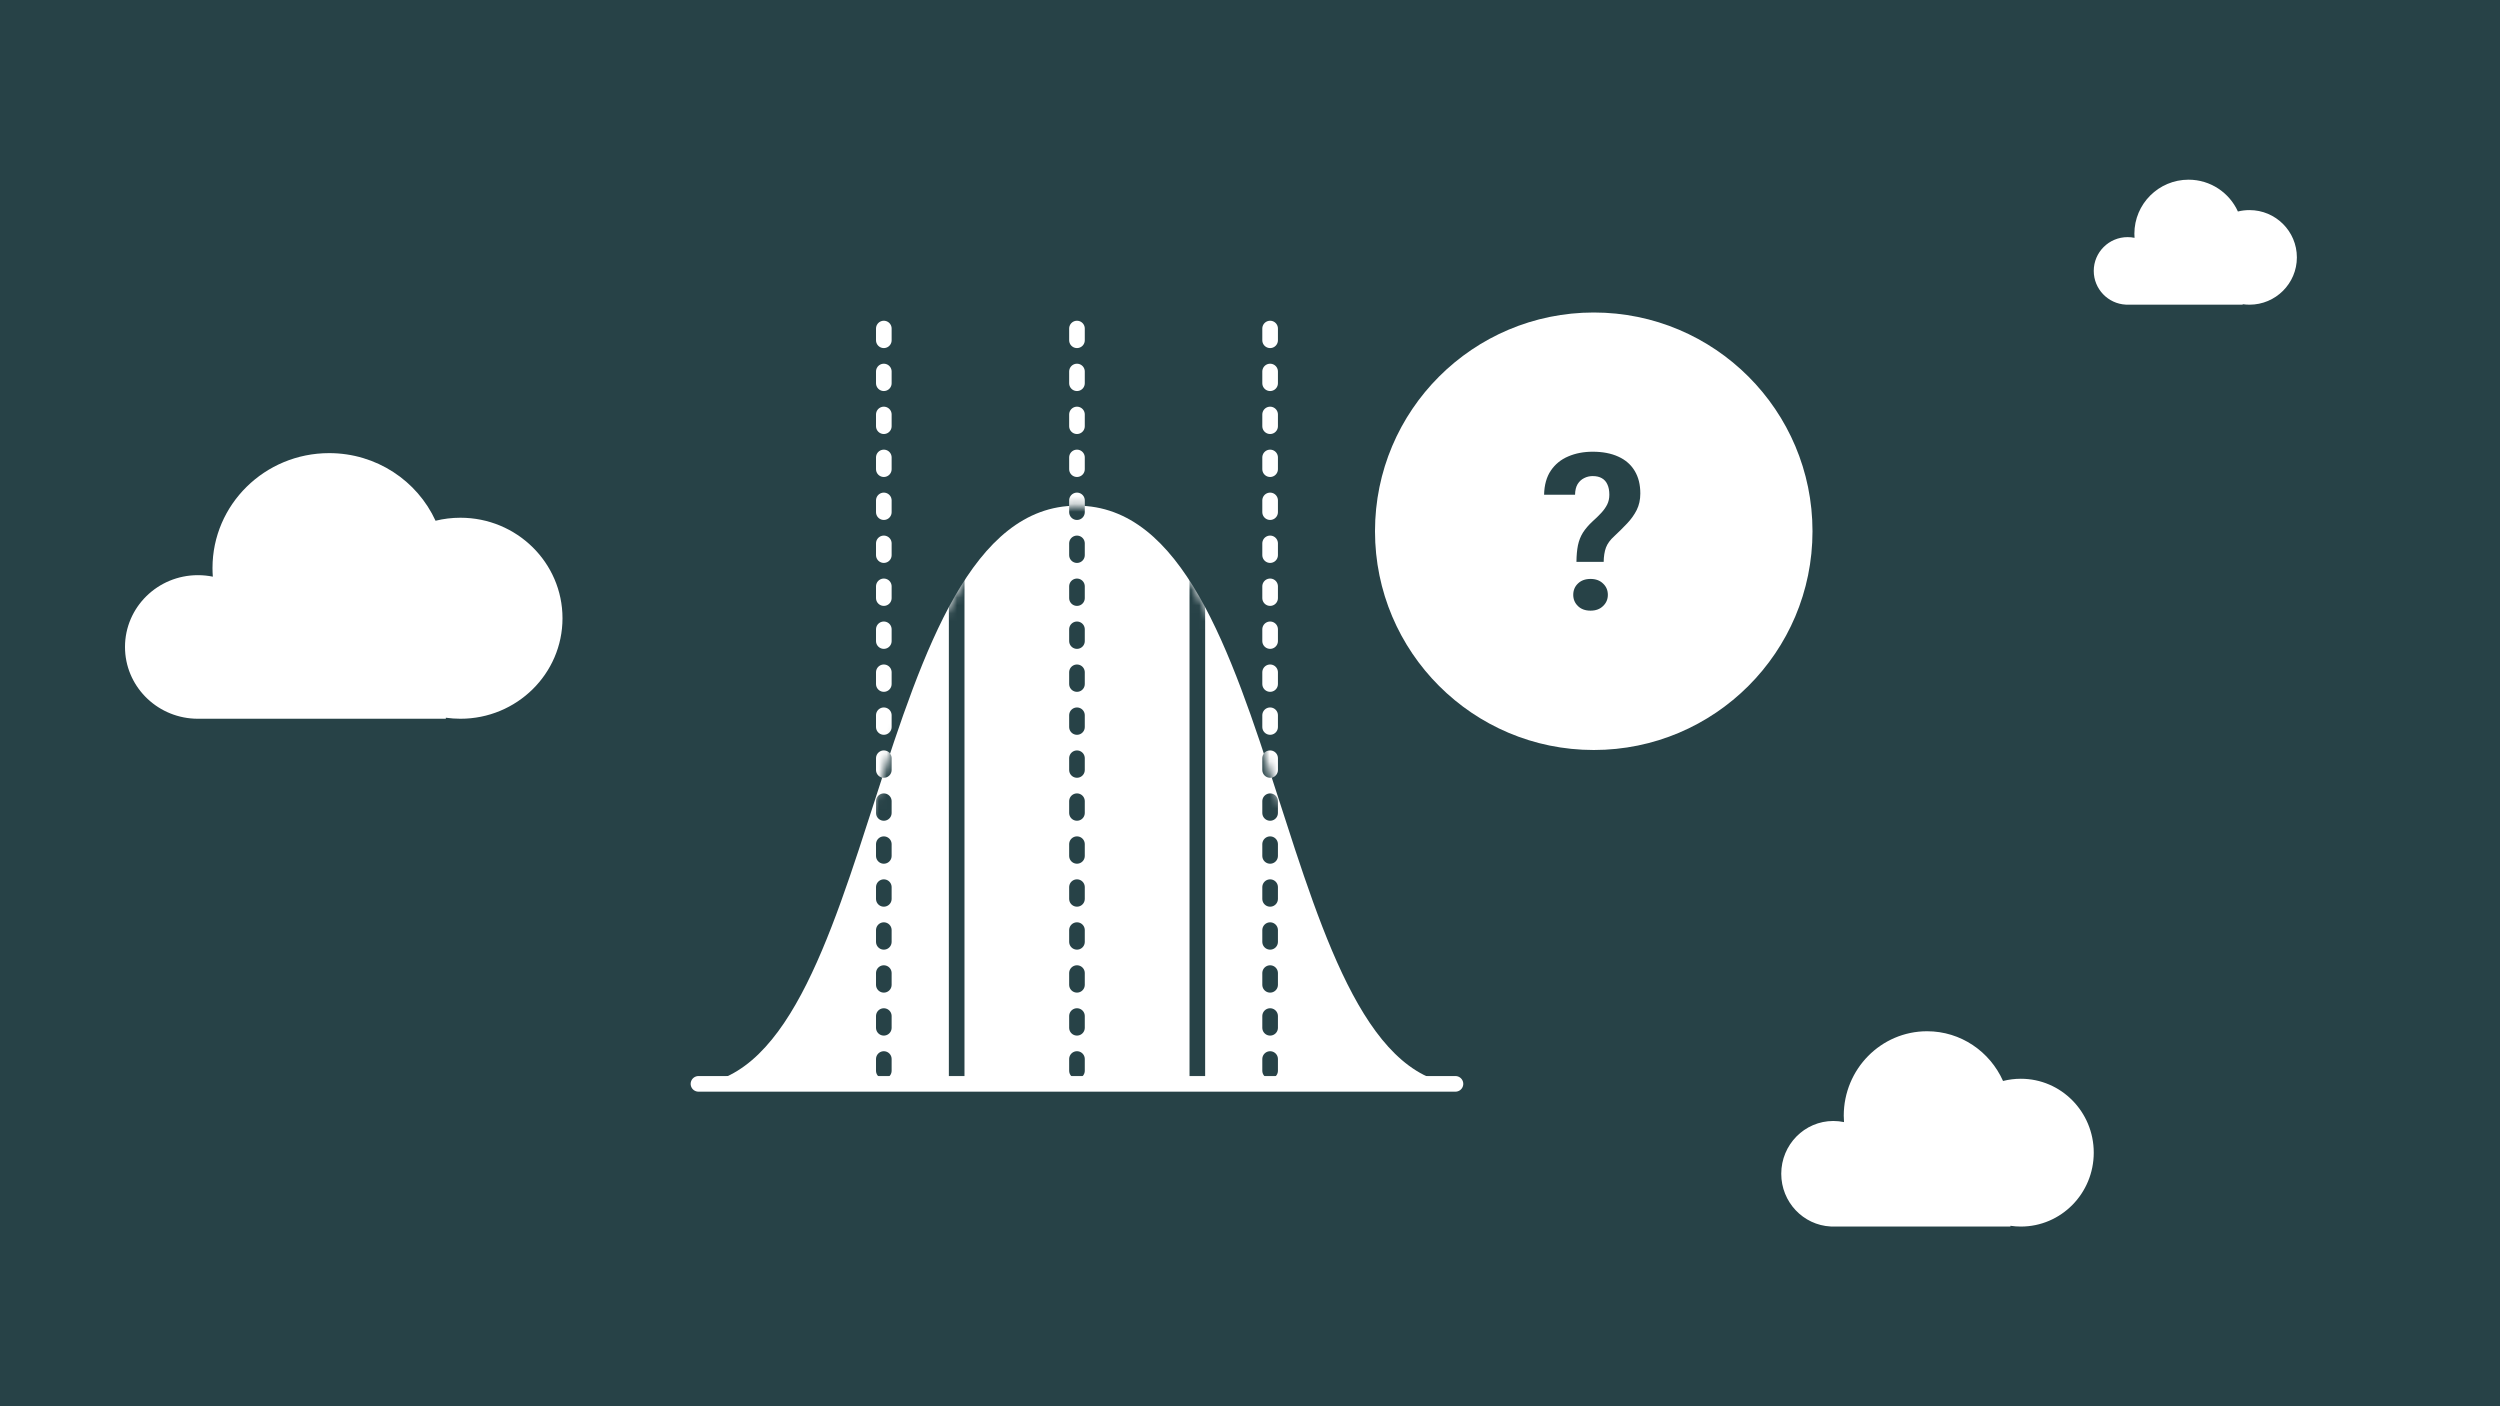 <svg width="320" height="180" viewBox="0 0 320 180" fill="none" xmlns="http://www.w3.org/2000/svg">
<rect width="320" height="180" fill="#274247"/>
<g clip-path="url(#clip0_1074_11069)">
<path d="M137.852 137.054V40.988" stroke="white" stroke-width="2" stroke-miterlimit="10" stroke-linecap="round" stroke-dasharray="1.5 4"/>
<path d="M113.129 137.054V41.127" stroke="white" stroke-width="2" stroke-miterlimit="10" stroke-linecap="round" stroke-dasharray="1.5 4"/>
<path d="M162.575 137.054V41.127" stroke="white" stroke-width="2" stroke-miterlimit="10" stroke-linecap="round" stroke-dasharray="1.5 4"/>
<path d="M88.129 138.874C112.852 138.874 110.983 64.727 137.852 64.727C164.721 64.727 162.852 138.874 187.575 138.874H88.129Z" fill="white"/>
<mask id="mask0_1074_11069" style="mask-type:luminance" maskUnits="userSpaceOnUse" x="88" y="64" width="100" height="75">
<path d="M88.129 138.874C112.852 138.874 110.983 64.727 137.852 64.727C164.721 64.727 162.852 138.874 187.575 138.874H88.129Z" fill="white"/>
</mask>
<g mask="url(#mask0_1074_11069)">
<path d="M153.259 138.875V43.977" stroke="#274247" stroke-width="2" stroke-miterlimit="10" stroke-linecap="round"/>
<path d="M122.454 138.875V43.977" stroke="#274247" stroke-width="2" stroke-miterlimit="10" stroke-linecap="round"/>
<path d="M137.852 137.055V40.99" stroke="#274247" stroke-width="2" stroke-miterlimit="10" stroke-linecap="round" stroke-dasharray="1.5 4"/>
<path d="M113.129 137.056V41.129" stroke="#274247" stroke-width="2" stroke-miterlimit="10" stroke-linecap="round" stroke-dasharray="1.5 4"/>
<path d="M162.575 137.056V41.129" stroke="#274247" stroke-width="2" stroke-miterlimit="10" stroke-linecap="round" stroke-dasharray="1.5 4"/>
</g>
<path d="M186.299 138.734H89.404" stroke="white" stroke-width="2" stroke-miterlimit="10" stroke-linecap="round"/>
</g>
<circle cx="204" cy="68" r="28" fill="white"/>
<path d="M205.271 71.916H201.785C201.794 71.096 201.858 70.389 201.977 69.797C202.104 69.195 202.318 68.653 202.619 68.17C202.929 67.687 203.339 67.208 203.85 66.734C204.278 66.352 204.652 65.987 204.971 65.641C205.29 65.294 205.54 64.939 205.723 64.574C205.905 64.201 205.996 63.786 205.996 63.33C205.996 62.801 205.914 62.364 205.75 62.018C205.595 61.662 205.358 61.393 205.039 61.211C204.729 61.029 204.337 60.938 203.863 60.938C203.471 60.938 203.107 61.024 202.77 61.197C202.432 61.361 202.154 61.617 201.936 61.963C201.726 62.309 201.617 62.765 201.607 63.33H197.643C197.67 62.081 197.957 61.051 198.504 60.24C199.06 59.42 199.803 58.814 200.732 58.422C201.662 58.021 202.706 57.82 203.863 57.82C205.139 57.82 206.233 58.03 207.145 58.449C208.056 58.859 208.753 59.465 209.236 60.268C209.719 61.06 209.961 62.027 209.961 63.166C209.961 63.959 209.806 64.665 209.496 65.285C209.186 65.896 208.781 66.466 208.279 66.994C207.778 67.523 207.227 68.07 206.625 68.635C206.105 69.1 205.75 69.587 205.559 70.098C205.376 70.608 205.281 71.214 205.271 71.916ZM201.375 76.141C201.375 75.557 201.576 75.074 201.977 74.691C202.378 74.299 202.915 74.103 203.59 74.103C204.255 74.103 204.788 74.299 205.189 74.691C205.6 75.074 205.805 75.557 205.805 76.141C205.805 76.706 205.6 77.184 205.189 77.576C204.788 77.968 204.255 78.164 203.59 78.164C202.915 78.164 202.378 77.968 201.977 77.576C201.576 77.184 201.375 76.706 201.375 76.141Z" fill="#274247"/>
<path d="M246.667 132C250.994 132 254.716 134.613 256.389 138.365C257.118 138.18 257.881 138.081 258.667 138.081C263.821 138.081 268 142.316 268 147.54C268 152.764 263.822 157 258.667 157C258.214 157 257.769 156.965 257.333 156.901V157H234.667L234.323 156.991C230.801 156.81 228 153.858 228 150.243C228 146.511 230.985 143.486 234.667 143.486C235.135 143.486 235.592 143.536 236.033 143.629C236.013 143.359 236 143.086 236 142.811C236 136.84 240.776 132 246.667 132Z" fill="white"/>
<path d="M280.134 23C282.946 23 285.365 24.672 286.452 27.073C286.926 26.954 287.423 26.892 287.934 26.892C291.284 26.892 294 29.602 294 32.945C294 36.289 291.284 39 287.934 39C287.639 39 287.35 38.977 287.066 38.937V39H272.333L272.11 38.994C269.821 38.878 268 36.989 268 34.676C268 32.288 269.94 30.352 272.333 30.352C272.637 30.352 272.935 30.383 273.222 30.442C273.209 30.27 273.2 30.095 273.2 29.919C273.2 26.098 276.305 23 280.134 23Z" fill="white"/>
<path d="M42.134 58C48.192 58 53.407 61.552 55.749 66.655C56.768 66.404 57.835 66.27 58.934 66.27C66.15 66.271 72 72.03 72 79.135C72 86.24 66.15 92 58.934 92C58.3 92 57.676 91.954 57.066 91.868V92H25.333L24.854 91.988C19.922 91.742 16 87.727 16 82.811C16 77.736 20.178 73.621 25.333 73.621C25.987 73.621 26.626 73.688 27.242 73.814C27.214 73.448 27.2 73.077 27.2 72.703C27.2 64.583 33.886 58 42.134 58Z" fill="white"/>
<defs>
<clipPath id="clip0_1074_11069">
<rect width="100" height="100" fill="white" transform="translate(88 40)"/>
</clipPath>
</defs>
</svg>
